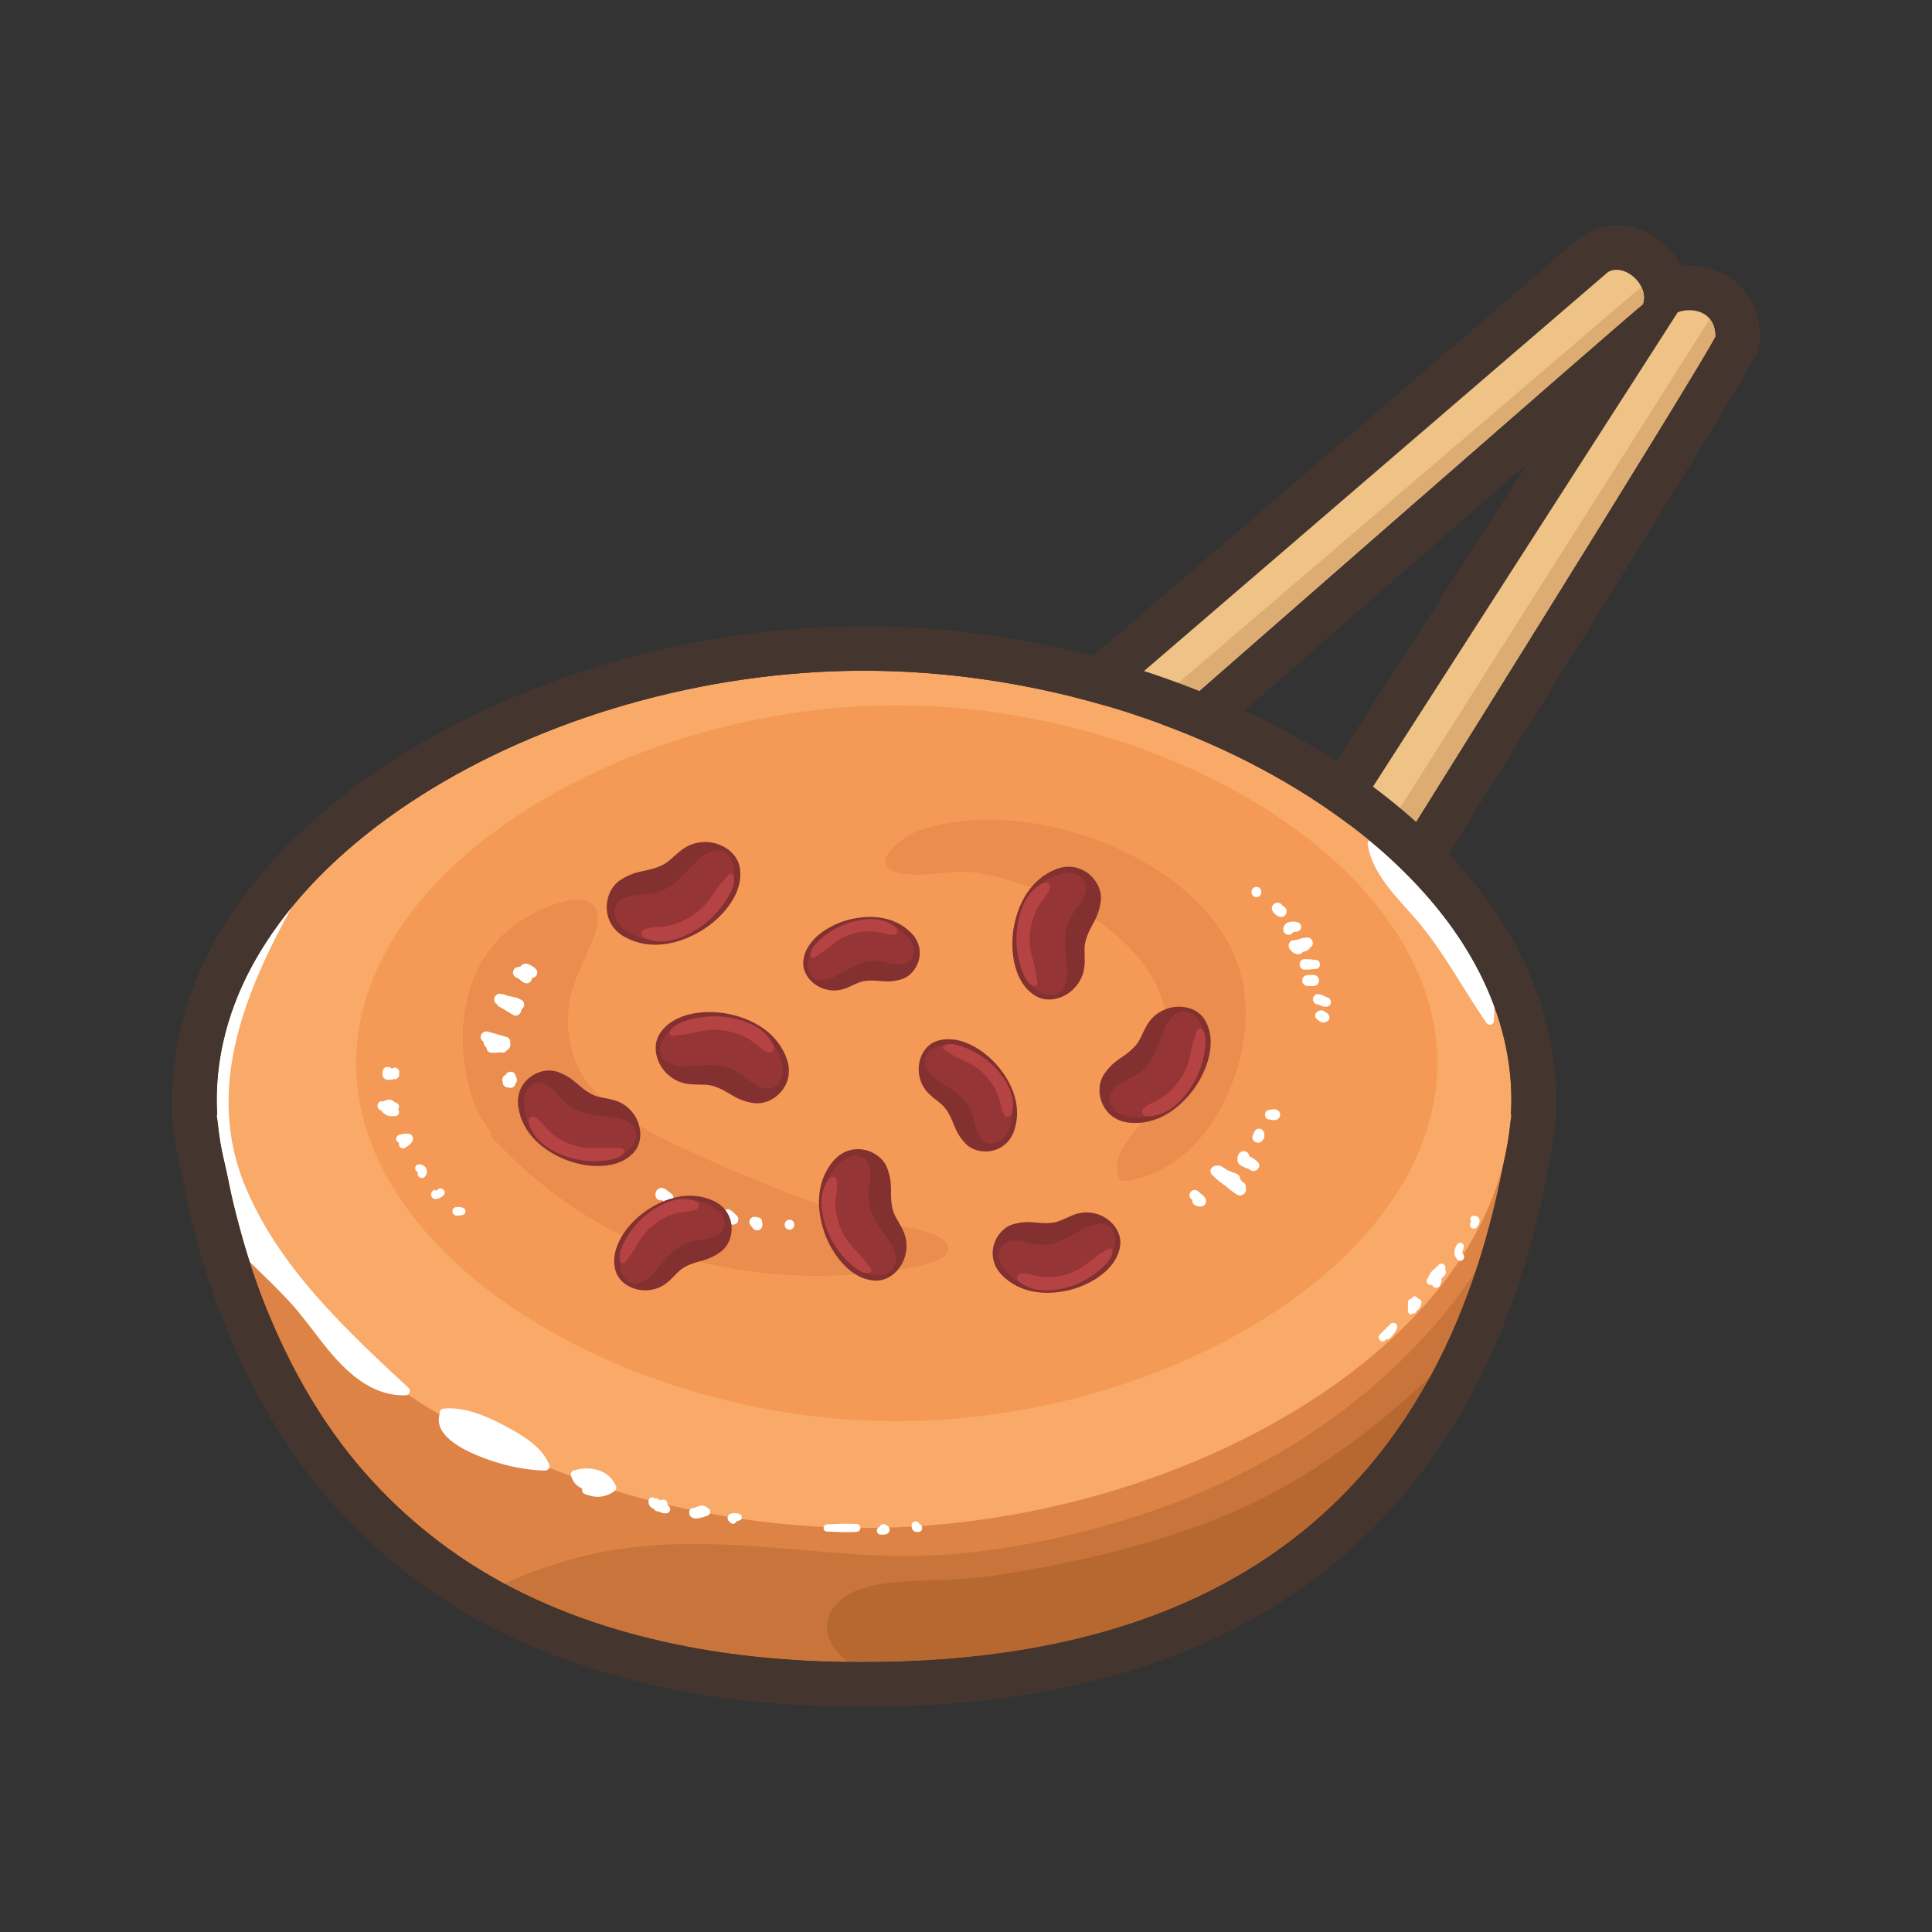 <?xml version="1.0" encoding="utf-8"?>
<!-- Generator: Adobe Illustrator 16.0.0, SVG Export Plug-In . SVG Version: 6.00 Build 0)  -->
<!DOCTYPE svg PUBLIC "-//W3C//DTD SVG 1.1//EN" "http://www.w3.org/Graphics/SVG/1.1/DTD/svg11.dtd">
<svg version="1.1" id="Layer_1" xmlns="http://www.w3.org/2000/svg" xmlns:xlink="http://www.w3.org/1999/xlink" x="0px" y="0px"
	 width="130px" height="130px" viewBox="0 0 130 130" enable-background="new 0 0 130 130" xml:space="preserve">
<rect x="0" y="0" width="130" height="130" fill="#333333" stroke="none"/>
<g>
	<path fill="#44362F" d="M108.782,18.154c0.653,0,1.356,0.493,1.672,1.146l0.012,0.003c0.021,0.045,0.078,0.09,0.078,0.135v0.001
		c0,0.138,0.068,0.279,0.084,0.425c0,0.009-0.018,0.02-0.018,0.026c0.004,0.038,0.006,0.075,0.006,0.112v0.043
		c-0.003,0.096-0.014,0.192-0.033,0.287c-0.012,0.047-0.022,0.094-0.039,0.142c-0.541,0.36-32.821,28.624-32.821,28.624
		l-1.353-0.647l-2.074-0.988L108.2,18.307C108.381,18.201,108.579,18.154,108.782,18.154 M108.782,15.154
		c-0.74,0-1.464,0.194-2.094,0.563c-0.157,0.092-0.306,0.198-0.443,0.316L72.34,45.186c-1.256,1.08-1.398,2.975-0.318,4.23
		c0.271,0.316,0.605,0.572,0.982,0.752l2.072,0.988l1.351,0.646c1.082,0.519,2.37,0.342,3.272-0.449
		c12.485-10.932,31.402-27.468,32.653-28.487c0.488-0.369,0.853-0.879,1.042-1.462c0.061-0.183,0.108-0.37,0.143-0.56
		c0.028-0.146,0.049-0.292,0.062-0.439c0.008-0.09,0.015-0.177,0.017-0.264c0.02-0.199,0.018-0.4-0.005-0.599
		c-0.02-0.184-0.052-0.364-0.098-0.542c-0.071-0.481-0.254-0.939-0.533-1.338C112.101,16.149,110.458,15.154,108.782,15.154z"/>
	<path fill="#44362F" d="M113.674,20.871c0.578,0,1.191,0.223,1.513,0.794c0.015,0.022,0.024,0.049,0.039,0.073
		c0.044,0.087,0.08,0.177,0.106,0.271c0.008,0.024,0.016,0.051,0.021,0.077c0.018,0.069,0.032,0.145,0.042,0.223
		c0.003,0.018,0.004,0.037,0.006,0.056c0.011,0.088,0.019,0.18,0.019,0.277c-1.264,2.49-22.029,35.681-22.029,35.681l-1.006-1.094
		l-1.627-1.766l22.133-34.448C113.118,20.925,113.392,20.871,113.674,20.871 M113.674,17.871c-0.652,0-1.307,0.123-1.893,0.355
		c-0.582,0.231-1.077,0.64-1.416,1.167L88.233,53.842c-0.736,1.148-0.607,2.649,0.316,3.653l1.627,1.767l1.005,1.092
		c1.119,1.22,3.015,1.301,4.234,0.182c0.2-0.183,0.373-0.392,0.517-0.622c2.133-3.408,20.874-33.377,22.161-35.915
		c0.214-0.42,0.325-0.886,0.325-1.356c-0.002-0.481-0.066-0.96-0.193-1.424l-0.016-0.056c-0.039-0.13-0.084-0.259-0.135-0.386
		c-0.082-0.21-0.179-0.413-0.291-0.608C116.963,18.728,115.429,17.871,113.674,17.871z"/>
</g>
<path fill="#EFC286" d="M74.293,47.462l33.902-29.154c1.083-0.633,2.799,0.813,2.348,2.167C110,20.835,77.722,49.098,77.722,49.098
	L74.293,47.462z"/>
<path fill="#DDAC72" d="M77.722,49.098c0,0,32.278-28.264,32.821-28.624c0.134-0.403,0.076-0.813-0.1-1.174L76.368,48.45
	L77.722,49.098L77.722,49.098z"/>
<path fill="#EFC286" d="M90.758,55.463l22.133-34.448c0.902-0.359,2.527-0.127,2.527,1.627c-1.264,2.49-22.028,35.681-22.028,35.681
	L90.758,55.463z"/>
<path fill="#DDAC72" d="M93.39,58.321c0,0,20.767-33.189,22.028-35.681c0-0.518-0.145-0.899-0.366-1.176L92.383,57.228L93.39,58.321
	z"/>
<path fill="#B76730" d="M14.583,75.006c0,0.017-0.002,0.032,0,0.05c3.689,25.763,19.501,36.786,43.56,36.786
	c24.058,0,39.942-11.023,43.56-36.786c0.002-0.018,0-0.033,0-0.05H14.583z"/>
<path fill="#C9743A" d="M101.7,75.006H14.583c0,0.017-0.002,0.032,0,0.05c3.631,25.354,19.005,36.434,42.425,36.778
	c-0.336-0.291-0.636-0.621-0.894-0.983c-1.214-1.733,0.081-3.359,1.771-3.919c1.663-0.551,3.506-0.56,5.24-0.606
	c1.641-0.044,3.275-0.205,4.894-0.481c4.972-0.837,9.926-2.005,14.59-3.948c4.269-1.777,8.136-4.438,11.63-7.444
	c0.696-0.601,1.374-1.223,2.032-1.864c2.63-4.844,4.468-10.663,5.431-17.529C101.702,75.038,101.7,75.022,101.7,75.006z"/>
<path fill="#DD8345" d="M101.7,75.006H14.583c0,0.017-0.002,0.032,0,0.05c2.248,15.694,8.995,25.92,19.365,31.515
	c1.152-0.553,2.364-0.989,3.497-1.354c2.661-0.855,5.454-1.245,8.241-1.317c5.711-0.149,11.37,1.029,17.084,0.758
	c4.503-0.214,9.055-1.173,13.346-2.516c8.307-2.598,15.973-7.34,21.42-14.191c0.627-0.792,1.219-1.609,1.775-2.452
	c1.055-3.17,1.855-6.646,2.389-10.441C101.702,75.038,101.7,75.022,101.7,75.006z"/>
<path fill="#F9AA69" d="M101.7,73.972c0,15.929-21.908,28.841-43.559,28.841c-21.649,0-43.56-12.912-43.56-28.841
	c0-15.928,21.909-28.84,43.56-28.84S101.7,58.045,101.7,73.972z"/>
<path fill="#F49A56" d="M96.715,71.546c0,13.302-18.297,24.086-36.377,24.086c-18.079,0-36.376-10.784-36.376-24.086
	c0-13.303,18.297-24.084,36.376-24.084C78.418,47.462,96.715,58.243,96.715,71.546z"/>
<path fill="#EA8D4E" d="M63.708,83.696c-0.262-0.426-0.776-0.601-1.226-0.758c-0.982-0.345-2.041-0.459-3.055-0.677
	c-2.701-0.576-5.314-1.534-7.869-2.573c-2.403-0.977-4.811-2.01-7.13-3.177c-1.689-0.852-3.333-1.859-4.595-3.287
	c-1.289-1.461-1.738-3.323-1.583-5.231c0.136-1.687,0.919-3.039,1.558-4.561c0.343-0.815,0.834-2.154-0.14-2.732
	c-0.494-0.294-1.184-0.146-1.705-0.032c-1.028,0.223-2.031,0.722-2.91,1.283c-1.66,1.063-2.852,2.699-3.424,4.574
	c-0.697,2.288-0.615,4.666,0.023,6.958c0.281,1.009,0.765,1.883,1.373,2.669c-0.053,0.135-0.021,0.289,0.081,0.392
	c3.293,3.534,7.442,6.494,12.094,7.874c4.727,1.4,9.92,1.823,14.784,1.063C60.44,85.407,64.523,85.014,63.708,83.696z
	 M82.622,63.401c-3.547-6.365-14.047-9.872-20.848-7.499c-0.943,0.327-3.77,2.426-1.089,2.875c1.674,0.28,3.418-0.313,5.108-0.032
	c1.465,0.242,3.026,0.72,4.396,1.28c2.848,1.166,5.646,2.949,7.27,5.635c0.904,1.496,1.256,3.278,1.195,5.014
	c-0.057,1.666-0.857,3.223-1.705,4.623c-0.711,1.172-2.211,2.371-1.693,3.894c0.052,0.151,0.199,0.308,0.375,0.287
	c4.507-0.54,7.205-5.006,7.968-8.995C84.131,67.69,83.706,65.348,82.622,63.401z"/>
<g>
	<path fill="#FFFFFF" d="M36.968,98.585c-0.474-1.229-1.822-2.012-2.92-2.603c-1.216-0.654-2.804-1.362-4.219-1.196
		c-0.154,0.017-0.266,0.155-0.25,0.31c0.002,0.016,0.005,0.031,0.009,0.046c-0.002,0.007-0.007,0.01-0.009,0.018
		c-0.401,1.38,1.46,2.314,2.444,2.734c1.438,0.613,3.097,1.032,4.667,1.054C36.864,98.949,37.036,98.76,36.968,98.585z
		 M41.438,99.968c-0.5-1.105-1.757-1.352-2.833-1.023c-0.141,0.04-0.224,0.187-0.187,0.328c0.143,0.496,0.397,0.728,0.763,0.891
		c-0.045,0.123,0.01,0.305,0.152,0.359c0.73,0.288,1.359,0.273,2.008-0.185C41.472,100.246,41.502,100.112,41.438,99.968z
		 M45.015,101.35c-0.034-0.032-0.073-0.061-0.109-0.089c0.041-0.167-0.075-0.362-0.271-0.357c-0.074,0.005-0.146,0.021-0.215,0.047
		l-0.084-0.045c-0.033-0.039-0.071-0.047-0.121-0.076c-0.057-0.032-0.111-0.003-0.16-0.003h-0.001
		c-0.178-0.181-0.431-0.014-0.42,0.211c0.011,0.222,0.108,0.402,0.333,0.474c0.004,0.001,0.008-0.006,0.012-0.005
		c0.065,0.133,0.208,0.211,0.355,0.195c0.013,0.01,0.026,0.019,0.04,0.026c0.136,0.072,0.288,0.108,0.442,0.104
		C45.059,101.839,45.192,101.516,45.015,101.35L45.015,101.35z M47.714,101.539c-0.157-0.146-0.345-0.262-0.568-0.23
		c-0.184,0.022-0.341,0.153-0.525,0.165c-0.193,0.013-0.273,0.19-0.239,0.336c-0.003,0.065,0.016,0.131,0.054,0.184
		c0.243,0.354,0.853,0.1,1.16-0.004C47.778,101.927,47.872,101.683,47.714,101.539z M49.751,101.868
		c-0.125-0.043-0.257-0.059-0.389-0.046c-0.085,0.006-0.197,0.009-0.269,0.064c-0.14,0.105-0.171,0.245-0.099,0.403
		c0.028,0.063,0.096,0.12,0.148,0.168c0.163,0.15,0.369,0.054,0.431-0.103c0.061-0.009,0.12-0.023,0.178-0.045
		c0.122-0.035,0.192-0.163,0.157-0.285C49.887,101.95,49.828,101.89,49.751,101.868z M57.637,102.549
		c-0.657-0.044-1.329-0.002-1.987,0.021c-0.313,0.012-0.313,0.478,0,0.487c0.658,0.022,1.33,0.065,1.987,0.021
		C57.978,103.054,57.978,102.571,57.637,102.549L57.637,102.549z M59.823,102.787c-0.059-0.092-0.146-0.162-0.248-0.201
		c-0.13-0.062-0.283-0.039-0.36,0.094c-0.01,0.02-0.019,0.04-0.024,0.061c-0.113,0.033-0.192,0.137-0.193,0.254
		c0,0.146,0.121,0.267,0.266,0.267c0.146,0,0.328,0.01,0.456-0.073C59.854,103.103,59.9,102.927,59.823,102.787z M61.865,102.554
		c-0.076-0.265-0.523-0.238-0.524,0.078c0,0.133,0.014,0.24,0.102,0.348c0.083,0.1,0.23,0.104,0.348,0.104
		C62.109,103.084,62.133,102.626,61.865,102.554z M93.563,89.084c-0.238,0.242-0.48,0.481-0.721,0.723
		c-0.242,0.24,0.132,0.614,0.371,0.373l0.076-0.076c0.065,0.021,0.138,0.012,0.194-0.028c0.019-0.013,0.036-0.028,0.052-0.045
		l0.002,0.004c0.096-0.082,0.172-0.184,0.248-0.283c0.108-0.143,0.219-0.296,0.229-0.48C94.029,89.036,93.718,88.924,93.563,89.084
		L93.563,89.084z M95.409,87.379c-0.014-0.028-0.03-0.055-0.05-0.079c-0.071-0.093-0.259-0.093-0.329,0
		c-0.018,0.024-0.033,0.052-0.047,0.08c-0.128,0.012-0.246,0.101-0.246,0.267l-0.001,0.488l-0.001,0.053
		c0,0.035,0.006,0.066,0.016,0.095l0.006,0.017l0.015,0.028l0.011,0.018c0.005,0.008,0.012,0.016,0.018,0.022
		c0.006,0.005,0.01,0.012,0.016,0.016c0.006,0.006,0.014,0.012,0.02,0.017c0.006,0.006,0.014,0.011,0.021,0.015
		s0.014,0.008,0.021,0.013l0.025,0.012l0.018,0.006l0.033,0.009c0.006,0,0.01,0.002,0.014,0.003
		c0.009,0.001,0.016-0.044,0.021-0.043c0.008,0.002,0.014-0.043,0.021-0.043h0.018c0.045,0,0.088,0.034,0.128,0.012
		c0.05-0.025,0.091-0.043,0.116-0.099c0.031-0.042,0.059-0.075,0.082-0.123c0.037-0.013,0.07-0.033,0.098-0.062
		c0.098-0.106,0.143-0.247,0.188-0.383C95.685,87.569,95.561,87.389,95.409,87.379z M97.241,85.415
		c0.107-0.259-0.217-0.536-0.431-0.309c-0.032,0.033-0.06,0.069-0.089,0.104c-0.064,0.019-0.116,0.064-0.143,0.126l-0.002,0.005
		l-0.002,0.003c-0.271,0.165-0.447,0.507-0.563,0.781c-0.094,0.222,0.168,0.392,0.359,0.329c0.063,0.213,0.399,0.297,0.504,0.066
		C96.946,86.363,97,86.218,97,86.045V86.04c0-0.033,0.063-0.076,0.078-0.122c0.041-0.015,0.077-0.039,0.106-0.071
		C97.313,85.708,97.317,85.539,97.241,85.415L97.241,85.415z M98.45,84.389c-0.022-0.022-0.041-0.049-0.057-0.077
		c0.004,0.008-0.005-0.035-0.004-0.045c0.021-0.146,0.113-0.265,0.109-0.413c-0.006-0.162-0.201-0.313-0.354-0.202
		c-0.189,0.138-0.264,0.386-0.279,0.614c-0.015,0.188,0.088,0.363,0.213,0.495C98.313,85.007,98.683,84.635,98.45,84.389
		L98.45,84.389z M99.552,82.072c-0.044-0.21-0.255-0.293-0.446-0.251c-0.189,0.038-0.209,0.259-0.104,0.381
		c-0.006,0.007-0.01,0.013-0.021,0.021c-0.101,0.103-0.101,0.268,0,0.371c0.103,0.102,0.269,0.102,0.371,0
		C99.485,82.453,99.595,82.274,99.552,82.072z M26.851,72.204c0.081-0.239-0.243-0.505-0.47-0.29l-0.018-0.013
		c-0.071-0.066-0.165-0.103-0.262-0.102c-0.011-0.001-0.021-0.006-0.032-0.007c-0.186-0.014-0.308,0.156-0.317,0.321l0.001,0.012
		c-0.007,0.043-0.015,0.085-0.019,0.128c-0.01,0.105,0.027,0.211,0.101,0.288c0.153,0.173,0.44,0.122,0.666,0.068
		c0.016,0.002,0.029,0.007,0.045,0.008c0.186,0.016,0.309-0.156,0.319-0.323C26.865,72.263,26.86,72.233,26.851,72.204z
		 M26.792,74.649c0.116-0.146,0.053-0.415-0.177-0.46c-0.007-0.004-0.014-0.008-0.021-0.011c-0.027-0.016-0.054-0.032-0.08-0.048
		c-0.068-0.04-0.143-0.112-0.219-0.131c-0.2-0.053-0.383,0.103-0.538,0.103h-0.082c-0.327,0-0.373,0.496-0.076,0.594
		c0.02,0.007,0.039,0.03,0.059,0.037c0.054,0.089,0.129,0.164,0.219,0.217c0.101,0.063,0.225,0.15,0.347,0.15
		c0.118,0,0.235,0.003,0.354,0.003C26.833,75.104,26.923,74.821,26.792,74.649z M27.775,76.533
		c-0.099-0.386-0.651-0.239-0.911-0.176c-0.15,0.043-0.238,0.198-0.197,0.348c0.026,0.094,0.1,0.167,0.193,0.193
		c-0.031,0.076-0.024,0.163,0.018,0.233c0.075,0.128,0.254,0.184,0.383,0.101C27.485,77.09,27.857,76.854,27.775,76.533z
		 M28.674,78.611c-0.073-0.167-0.299-0.27-0.471-0.264c-0.148,0.003-0.268,0.122-0.27,0.27c0,0.128,0.08,0.211,0.187,0.25
		c-0.044,0.107-0.021,0.231,0.061,0.314c0.102,0.101,0.308,0.122,0.406,0C28.732,79.001,28.769,78.826,28.674,78.611z
		 M29.503,80.008c-0.027,0.018-0.053,0.037-0.077,0.06c0.012-0.011-0.023,0.019-0.033,0.024c-0.024,0.017-0.049,0.029-0.075,0.044
		c-0.003,0-0.005-0.04-0.01-0.039c-0.007,0.004-0.011-0.035-0.015-0.035h-0.008c-0.152,0-0.279,0.163-0.279,0.32
		c0,0.146,0.126,0.306,0.279,0.299c0.221-0.009,0.467-0.119,0.595-0.305C30.042,80.141,29.732,79.87,29.503,80.008z M31.211,81.302
		c-0.139-0.091-0.321-0.082-0.481-0.084c-0.159,0.002-0.286,0.13-0.288,0.289c0,0.154,0.132,0.29,0.288,0.288
		c0.16-0.001,0.342,0.007,0.481-0.084c0.113-0.069,0.148-0.218,0.079-0.33C31.271,81.348,31.244,81.321,31.211,81.302z
		 M85.681,60.878l0.01-0.015C85.625,60.947,85.625,60.948,85.681,60.878z"/>
	<path fill="#FFFFFF" d="M86.563,61.23c-0.028-0.109-0.104-0.201-0.204-0.252c-0.015-0.008-0.03-0.011-0.046-0.016
		c-0.093-0.191-0.322-0.271-0.514-0.179c-0.039,0.019-0.074,0.043-0.104,0.073c-0.007,0.009-0.009,0.014-0.015,0.021
		c-0.04,0.043-0.069,0.095-0.086,0.151c-0.021,0.069-0.019,0.144,0.006,0.212c0.064,0.156,0.158,0.245,0.292,0.345
		c0.113,0.092,0.262,0.131,0.405,0.106C86.511,61.658,86.603,61.413,86.563,61.23z M87.972,63.084
		c-0.163,0.006-0.32,0.031-0.476,0.081c-0.054,0.02-0.104,0.039-0.158,0.057c-0.075-0.005-0.153,0.046-0.219,0.046h-0.051
		c-0.333,0-0.43,0.344-0.298,0.561c0.008,0.016,0.019,0.027,0.028,0.04c0.115,0.188,0.311,0.313,0.529,0.337
		c0.131,0.015,0.26-0.044,0.336-0.152c0.049-0.01,0.098-0.022,0.145-0.038c0.047-0.013,0.093-0.031,0.136-0.054l0.031-0.014
		l-0.004-0.007c0.026-0.016,0.054-0.031,0.079-0.051c0.031-0.027,0.057-0.062,0.074-0.099c0.033-0.026,0.069-0.053,0.104-0.083
		C88.463,63.493,88.284,63.074,87.972,63.084L87.972,63.084z M88.758,65.978c0-0.082-0.027-0.162-0.079-0.226
		c-0.069-0.092-0.177-0.146-0.291-0.147l-0.234-0.001c-0.023-0.001-0.047,0.001-0.069,0.006l-0.099,0.002
		c-0.12,0.003-0.262,0.066-0.315,0.182c-0.061,0.115-0.061,0.253,0,0.368c0.055,0.114,0.195,0.179,0.315,0.182l0.099,0.001
		c0.022,0.005,0.046,0.007,0.069,0.007c0.078-0.001,0.156-0.002,0.234-0.002c0.114-0.001,0.222-0.055,0.291-0.146
		C88.729,66.139,88.758,66.06,88.758,65.978z M89.39,68.277c-0.054-0.077-0.126-0.139-0.211-0.18
		c-0.015-0.011-0.031-0.021-0.048-0.028c-0.361-0.292-0.879,0.223-0.514,0.512c0.094,0.073,0.17,0.146,0.277,0.191
		C89.183,68.898,89.637,68.604,89.39,68.277L89.39,68.277z M89.321,67.113c-0.014-0.003-0.086-0.028-0.08-0.021
		c-0.045-0.023-0.088-0.049-0.133-0.072c-0.127-0.071-0.269-0.114-0.414-0.126c-0.189-0.014-0.348,0.168-0.348,0.348
		c0,0.194,0.158,0.343,0.348,0.35c0.018,0.004,0.033,0.01,0.051,0.017l0.017,0.007c0.048,0.022,0.095,0.045,0.144,0.063
		c0.104,0.047,0.217,0.069,0.331,0.063c0.144-0.011,0.269-0.089,0.31-0.231C89.586,67.35,89.491,67.146,89.321,67.113L89.321,67.113
		z M88.595,64.599c-0.267-0.04-0.534-0.06-0.804-0.06c-0.455-0.002-0.455,0.708,0,0.706c0.272-0.001,0.533-0.019,0.804-0.059
		C88.888,65.144,88.888,64.643,88.595,64.599z M87.232,62.695H87.23C87.245,62.693,87.241,62.693,87.232,62.695z"/>
	<path fill="#FFFFFF" d="M87.333,62.062c-0.195-0.062-0.404-0.066-0.604-0.014c-0.234,0.063-0.37,0.261-0.381,0.498
		c-0.01,0.195,0.17,0.358,0.359,0.358c0.137,0,0.25-0.077,0.312-0.188c0.039-0.004,0.077-0.008,0.116-0.017
		c-0.094,0.018,0.063-0.003,0.097-0.008s0.068-0.014,0.101-0.024C87.631,62.554,87.631,62.177,87.333,62.062L87.333,62.062z
		 M84.542,59.676c-0.44,0-0.44,0.686,0,0.686S84.982,59.676,84.542,59.676z M35.97,65.122c-0.253-0.187-0.605-0.429-0.894-0.157
		c-0.024,0.022-0.044,0.049-0.06,0.078c-0.08,0.008-0.157,0.021-0.229,0.038c-0.299,0.07-0.371,0.528-0.087,0.672
		c0.034,0.016,0.068,0.036,0.102,0.055c0.047,0.023,0.095,0.049,0.141,0.076c0.052,0.055,0.112,0.102,0.178,0.139
		c0.07,0.08,0.171,0.133,0.307,0.143c0.199,0.015,0.366-0.178,0.367-0.364l0.09-0.018c0.12-0.019,0.221-0.14,0.252-0.251
		C36.183,65.362,36.103,65.22,35.97,65.122L35.97,65.122z M35.086,67.279c-0.016-0.008-0.033-0.011-0.049-0.017
		c-0.139-0.082-0.292-0.139-0.45-0.169c-0.116-0.026-0.232-0.046-0.349-0.072c-0.053-0.012-0.105-0.026-0.156-0.042
		c-0.056-0.015-0.055-0.021-0.023,0.004c-0.079-0.067-0.183-0.1-0.286-0.087l-0.054-0.015c-0.412-0.11-0.652,0.464-0.288,0.682
		c0.003,0.002,0.007,0.004,0.011,0.006c0.028,0.076,0.084,0.14,0.156,0.177c0.015,0.008,0.03,0.011,0.046,0.017l0.872,0.522
		c0.277,0.167,0.575-0.092,0.561-0.354c0.086-0.053,0.15-0.134,0.181-0.23v-0.002C35.308,67.552,35.229,67.345,35.086,67.279
		L35.086,67.279z M34.334,70.197c0.031-0.172-0.047-0.363-0.255-0.425l-1.264-0.36c-0.344-0.1-0.645,0.367-0.36,0.618
		c0.027,0.022,0.058,0.041,0.086,0.063c-0.01,0.076,0.005,0.154,0.044,0.221c0.042,0.069,0.095,0.133,0.154,0.188
		c0.004,0.148,0.086,0.295,0.247,0.321c0.163,0.026,0.42,0.027,0.656-0.023c0.17,0.064,0.359,0.041,0.459-0.132l0.005-0.01
		C34.293,70.601,34.388,70.379,34.334,70.197z M34.658,72.294c-0.14-0.279-0.524-0.205-0.643,0.032
		c-0.131,0.06-0.216,0.188-0.217,0.332c0,0.054,0.013,0.104,0.035,0.15c0,0.01-0.005,0.02-0.005,0.029
		c0.002,0.183,0.15,0.331,0.334,0.334c0.009,0.001,0.018-0.003,0.028-0.004c0.048,0.02,0.1,0.03,0.153,0.033
		c0.184,0.01,0.332-0.145,0.358-0.314C34.861,72.696,34.753,72.484,34.658,72.294z M35.796,74.402
		c-0.006-0.141-0.034-0.284-0.136-0.387c-0.12-0.122-0.34-0.165-0.484-0.058c-0.107,0.085-0.19,0.195-0.243,0.321
		c-0.084,0.181-0.052,0.392,0.13,0.496c0.012,0.008,0.024,0.014,0.038,0.018c0.005,0.012,0.009,0.022,0.015,0.032
		c0.125,0.233,0.496,0.234,0.622,0C35.809,74.689,35.804,74.551,35.796,74.402z M36.871,75.903
		c-0.201,0.002-0.364,0.165-0.366,0.366l0.002,0.179c0.002,0.197,0.164,0.363,0.364,0.363c0.2,0,0.362-0.166,0.364-0.363
		l0.002-0.179C37.235,76.068,37.072,75.905,36.871,75.903z M45.221,80.365l-0.061-0.051c-0.038-0.034-0.078-0.064-0.12-0.092
		c-0.085-0.068-0.167-0.142-0.256-0.201c-0.104-0.072-0.268-0.117-0.389-0.068c-0.063,0.021-0.12,0.055-0.167,0.101
		c-0.044,0.044-0.076,0.099-0.093,0.159c0.04-0.098,0.038-0.092-0.008,0.017c-0.023,0.061-0.025,0.13-0.023,0.193
		c0.009,0.189,0.152,0.35,0.35,0.35c0.031,0,0.062-0.005,0.092-0.015c0.147,0.123,0.331,0.24,0.526,0.167
		c0.112-0.042,0.2-0.113,0.233-0.232C45.335,80.582,45.309,80.442,45.221,80.365z M48.025,81.418
		c-0.019-0.102-0.129-0.218-0.232-0.232c-0.136-0.029-0.277,0.011-0.378,0.106c-0.028,0.024-0.054,0.051-0.077,0.079
		c-0.177-0.079-0.383-0.047-0.488,0.134c-0.094,0.161-0.046,0.405,0.13,0.492c0.229,0.114,0.467,0.183,0.706,0.051
		c0.071-0.044,0.133-0.102,0.181-0.169C47.979,81.734,48.062,81.613,48.025,81.418z M49.581,81.798
		c-0.078-0.078-0.154-0.155-0.241-0.222c0.1,0.075-0.007-0.013-0.028-0.032c-0.018-0.013-0.035-0.025-0.051-0.039l-0.01-0.009
		c-0.037-0.032-0.077-0.063-0.119-0.088c-0.276-0.166-0.605,0.164-0.44,0.44c0.019,0.033,0.042,0.065,0.068,0.094
		c0.011,0.014,0.064,0.093,0.014,0.018c0.035,0.051,0.078,0.095,0.12,0.14c-0.102-0.11,0.047,0.056,0.074,0.083l0.113,0.115
		c0.139,0.137,0.362,0.137,0.501,0C49.717,82.158,49.716,81.936,49.581,81.798L49.581,81.798z M51.29,82.279
		c-0.011-0.045-0.016-0.093-0.023-0.137c-0.027-0.164-0.186-0.241-0.335-0.232c-0.137-0.063-0.298-0.037-0.407,0.067
		c-0.136,0.14-0.136,0.361,0,0.501c0.011,0.01,0.039,0.044,0.05,0.056l0.027,0.039c0.085,0.126,0.177,0.205,0.338,0.215
		c0.158,0.013,0.332-0.126,0.353-0.283C51.304,82.417,51.313,82.368,51.29,82.279z M53.123,82.073c-0.432,0-0.432,0.669,0,0.669
		C53.554,82.742,53.554,82.073,53.123,82.073z M83.823,79.936c0.025-0.145-0.021-0.3-0.174-0.383l-0.038-0.024
		c-0.02-0.034-0.044-0.065-0.071-0.093c-0.026-0.025-0.055-0.05-0.082-0.074c-0.004-0.159-0.088-0.326-0.262-0.385
		c-0.199-0.068-0.396-0.146-0.59-0.232c-0.139-0.086-0.275-0.171-0.41-0.259c-0.078-0.057-0.18-0.073-0.273-0.047
		c-0.338-0.07-0.646,0.341-0.355,0.625c0.294,0.29,0.605,0.55,0.948,0.767c0.229,0.215,0.476,0.411,0.75,0.563
		C83.584,80.565,83.927,80.23,83.823,79.936L83.823,79.936z M84.622,78.177c-0.16-0.153-0.346-0.276-0.549-0.363
		c-0.009-0.049-0.023-0.096-0.045-0.141c-0.087-0.2-0.359-0.271-0.542-0.16c-0.076,0.048-0.134,0.12-0.165,0.205
		c-0.053,0.074-0.07,0.168-0.049,0.257l-0.002,0.101c-0.002,0.134,0.072,0.258,0.191,0.318c0.104,0.079,0.218,0.133,0.345,0.182
		c0.063,0.023,0.128,0.044,0.19,0.065c0.038,0.013,0.072,0.031,0.104,0.057C84.448,79.019,84.965,78.506,84.622,78.177z
		 M85.073,76.388c0.017-0.158-0.057-0.312-0.188-0.399c-0.102-0.063-0.227-0.052-0.328,0c-0.126,0.066-0.174,0.198-0.221,0.323
		c0.041-0.107,0.006-0.019-0.008,0.008c-0.043,0.085-0.045,0.11-0.058,0.204c-0.024,0.214,0.188,0.354,0.369,0.37
		c0.101,0.002,0.198-0.039,0.269-0.113c0.004-0.006,0.01-0.013,0.016-0.019c0.018-0.02,0.033-0.039,0.051-0.061
		C85.053,76.618,85.088,76.503,85.073,76.388z M86.138,75.006c0-0.083-0.03-0.16-0.079-0.223c-0.067-0.086-0.17-0.137-0.279-0.138
		h-0.154c-0.047,0-0.094,0.01-0.137,0.028c-0.044,0.005-0.088,0.01-0.131,0.017c-0.313,0.053-0.313,0.576,0,0.629l0.135,0.021
		c0.041,0.017,0.087,0.025,0.133,0.024h0.154c0.109-0.001,0.213-0.052,0.279-0.139C86.11,75.163,86.137,75.086,86.138,75.006z
		 M81.09,80.6c-0.122-0.171-0.305-0.28-0.454-0.426c-0.138-0.136-0.358-0.136-0.496,0c-0.135,0.138-0.135,0.357,0,0.496
		c0.026,0.026,0.058,0.052,0.086,0.075c-0.018,0.137,0.049,0.27,0.168,0.338c0.147,0.085,0.321,0.116,0.489,0.088
		C81.129,81.116,81.234,80.798,81.09,80.6z M27.3,93.889c0.24-0.005,0.391-0.313,0.202-0.487
		c-4.238-3.938-8.712-8.099-10.987-13.539c-2.73-6.53-0.086-12.999,3.104-18.803c-3.174,3.885-5.037,8.271-5.037,12.912
		c0,0.347,0.014,0.688,0.034,1.033h-0.034c0,0.017-0.002,0.032,0,0.05c0.021,0.152,0.045,0.304,0.069,0.457
		c0.084,0.949,0.246,1.887,0.48,2.811c0.426,2.227,0.984,4.426,1.671,6.586c0.914,0.896,1.846,1.771,2.712,2.716
		c0.825,0.898,1.53,1.902,2.29,2.857C23.19,92.223,24.917,93.951,27.3,93.889z M100.015,68.823c0.157,0.229,0.489,0.14,0.51-0.139
		c0.024-0.341,0.029-0.678,0.017-1.013c-1.525-4.107-4.482-7.885-8.408-11.124c-0.07,0.052-0.121,0.13-0.109,0.22
		c0.273,2.059,2.059,3.692,3.34,5.194C97.17,64.081,98.439,66.544,100.015,68.823z"/>
</g>
<g>
	<path fill="#823030" d="M54.26,63.932c0.515-1.083,1.828-1.797,2.917-2.063c1.383-0.339,2.997-0.242,4.134,0.903
		c1.137,1.15,0.426,2.813-0.676,3.13c-1.103,0.315-1.499-0.038-2.504,0.118c-0.749,0.118-1.417,0.905-2.66,0.526
		c-0.818-0.248-1.525-1.044-1.417-1.915C54.084,64.383,54.155,64.151,54.26,63.932z"/>
	<path fill="#963535" d="M60.782,62.731c-0.477-0.431-1.075-0.7-1.713-0.772c-0.646-0.078-1.304,0.026-1.921,0.213
		c-0.618,0.187-1.244,0.46-1.747,0.87c-0.521,0.426-0.959,1.029-1.031,1.713c-0.043,0.419,0.058,0.889,0.461,1.092
		c0.315,0.159,0.702,0.105,1.038,0.001c0.01,0.006,0.021,0.008,0.035,0.001l0.08-0.038l0.083-0.031
		c0.011-0.003,0.02-0.011,0.023-0.021c0.594-0.306,1.149-0.688,1.775-0.92c0.362-0.137,0.75-0.197,1.137-0.178
		c0.313,0.018,0.618,0.106,0.926,0.167c0.538,0.109,1.2,0.165,1.488-0.406C61.733,63.786,61.233,63.135,60.782,62.731z"/>
	<path fill="#B54343" d="M60.057,62.236c-0.185-0.118-0.385-0.21-0.595-0.273c-0.692-0.215-1.48-0.112-2.168,0.077
		c-0.708,0.203-1.365,0.554-1.929,1.029c-0.229,0.185-0.437,0.393-0.619,0.622c-0.125,0.167-0.259,0.432-0.19,0.648
		c0.07,0.229,0.367,0.021,0.573-0.15c0.01,0.002,0.021,0,0.03-0.006c0.322-0.183,0.604-0.422,0.891-0.651
		c0.315-0.26,0.672-0.466,1.055-0.609c0.679-0.247,1.463-0.343,2.17-0.167c0.241,0.059,0.489,0.127,0.739,0.137
		c0.169,0.008,0.343-0.025,0.365-0.224C60.399,62.478,60.192,62.324,60.057,62.236L60.057,62.236z"/>
	<path fill="#823030" d="M63.747,69.925c1.277-0.032,2.59,0.871,3.367,1.774c0.985,1.152,1.674,2.731,1.133,4.363
		c-0.543,1.634-2.469,1.761-3.299,0.866c-0.83-0.896-0.686-1.443-1.318-2.321c-0.472-0.654-1.543-0.91-1.782-2.271
		c-0.158-0.897,0.258-1.952,1.137-2.271C63.234,69.976,63.49,69.93,63.747,69.925L63.747,69.925z"/>
	<path fill="#963535" d="M68.03,75.542c0.18-0.66,0.146-1.359-0.092-2c-0.236-0.651-0.652-1.227-1.129-1.724
		c-0.473-0.497-1.036-0.959-1.667-1.24c-0.654-0.29-1.44-0.416-2.123-0.152c-0.418,0.16-0.817,0.48-0.815,0.964
		c0.001,0.375,0.237,0.719,0.499,0.986c0,0.013,0.004,0.022,0.017,0.033l0.075,0.058l0.068,0.064
		c0.01,0.008,0.021,0.012,0.034,0.012c0.574,0.418,1.205,0.761,1.729,1.243c0.305,0.278,0.548,0.615,0.714,0.994
		c0.136,0.307,0.198,0.64,0.288,0.959c0.156,0.564,0.42,1.222,1.104,1.22C67.485,76.952,67.864,76.164,68.03,75.542z"/>
	<path fill="#B54343" d="M68.149,74.613c0.025-0.231,0.017-0.466-0.023-0.695c-0.131-0.763-0.606-1.463-1.119-2.021
		c-0.533-0.576-1.184-1.032-1.906-1.337c-0.285-0.128-0.583-0.225-0.89-0.288c-0.219-0.039-0.533-0.039-0.709,0.131
		c-0.184,0.179,0.157,0.359,0.42,0.474c0.003,0.01,0.01,0.019,0.02,0.024c0.329,0.219,0.69,0.369,1.048,0.532
		c0.405,0.186,0.762,0.403,1.088,0.707c0.562,0.524,1.029,1.224,1.203,1.979c0.061,0.259,0.116,0.525,0.227,0.769
		c0.074,0.165,0.188,0.313,0.39,0.239C68.084,75.057,68.131,74.785,68.149,74.613L68.149,74.613z"/>
	<path fill="#823030" d="M58.098,86.008c-1.28-0.477-2.226-1.896-2.637-3.103c-0.522-1.534-0.58-3.376,0.607-4.782
		c1.188-1.404,3.148-0.766,3.619,0.452c0.468,1.219,0.107,1.704,0.387,2.826c0.208,0.838,1.17,1.52,0.867,2.966
		c-0.2,0.953-1.031,1.836-2.031,1.804C58.633,86.159,58.359,86.104,58.098,86.008z"/>
	<path fill="#963535" d="M56.076,78.728c-0.44,0.584-0.687,1.292-0.703,2.023c-0.022,0.737,0.162,1.476,0.437,2.155
		c0.272,0.684,0.646,1.365,1.164,1.896c0.533,0.547,1.264,0.983,2.046,0.996c0.479,0.006,1.003-0.154,1.193-0.636
		c0.147-0.373,0.05-0.807-0.104-1.178c0.005-0.011,0.005-0.023-0.002-0.039l-0.053-0.087l-0.043-0.092
		c-0.006-0.012-0.017-0.021-0.029-0.024c-0.404-0.642-0.895-1.232-1.224-1.92c-0.19-0.398-0.3-0.83-0.314-1.272
		c-0.013-0.356,0.058-0.712,0.097-1.065c0.07-0.622,0.067-1.38-0.613-1.647C57.177,77.542,56.488,78.176,56.076,78.728
		L56.076,78.728z"/>
	<path fill="#B54343" d="M55.587,79.6c-0.116,0.222-0.199,0.458-0.252,0.702c-0.172,0.808,0.022,1.69,0.31,2.453
		c0.301,0.783,0.766,1.493,1.362,2.083c0.235,0.234,0.485,0.462,0.769,0.64c0.202,0.126,0.515,0.251,0.755,0.152
		c0.254-0.105-0.012-0.42-0.229-0.637c0.001-0.012-0.002-0.023-0.01-0.033c-0.239-0.348-0.54-0.641-0.83-0.944
		c-0.326-0.332-0.596-0.716-0.798-1.135c-0.35-0.743-0.537-1.623-0.409-2.444c0.043-0.278,0.095-0.567,0.08-0.852
		c-0.008-0.193-0.063-0.388-0.292-0.394C55.829,79.188,55.673,79.438,55.587,79.6L55.587,79.6z"/>
	<path fill="#823030" d="M44.963,68.923c1.089-0.875,2.83-0.959,4.105-0.688c1.622,0.345,3.269,1.261,3.88,3.039
		c0.612,1.781-0.977,3.168-2.293,2.942c-1.316-0.229-1.554-0.799-2.686-1.145c-0.845-0.256-1.945,0.232-3.058-0.793
		c-0.732-0.675-1.072-1.867-0.518-2.729C44.553,69.307,44.745,69.098,44.963,68.923z"/>
	<path fill="#963535" d="M52.415,70.964c-0.282-0.693-0.774-1.28-1.407-1.68c-0.637-0.406-1.381-0.631-2.124-0.748
		c-0.742-0.116-1.538-0.146-2.272,0.029c-0.762,0.182-1.527,0.594-1.948,1.274c-0.257,0.417-0.391,0.961-0.069,1.38
		c0.25,0.325,0.683,0.466,1.088,0.525c0.008,0.012,0.019,0.018,0.036,0.02l0.105-0.001l0.102,0.012
		c0.014,0.001,0.027-0.004,0.037-0.014c0.776-0.019,1.552-0.139,2.328-0.066c0.45,0.041,0.885,0.172,1.282,0.391
		c0.32,0.178,0.594,0.424,0.886,0.645c0.51,0.388,1.175,0.782,1.769,0.325C52.878,72.552,52.685,71.615,52.415,70.964z"/>
	<path fill="#B54343" d="M51.905,70.077c-0.133-0.218-0.296-0.416-0.484-0.588c-0.62-0.577-1.498-0.869-2.315-1.016
		c-0.846-0.147-1.713-0.112-2.544,0.104c-0.33,0.084-0.66,0.185-0.964,0.34c-0.216,0.111-0.49,0.319-0.529,0.583
		c-0.042,0.277,0.375,0.209,0.678,0.134c0.009,0.006,0.02,0.01,0.034,0.009c0.43-0.029,0.846-0.139,1.265-0.233
		c0.462-0.112,0.94-0.147,1.414-0.104c0.837,0.082,1.708,0.38,2.362,0.921c0.222,0.186,0.449,0.38,0.706,0.518
		c0.174,0.096,0.373,0.148,0.498-0.05C52.142,70.506,52.002,70.238,51.905,70.077L51.905,70.077z"/>
	<g>
		<path fill="#823030" d="M49.786,59.25c-0.213,1.43-1.478,2.716-2.639,3.403c-1.475,0.876-3.371,1.334-5.084,0.41
			c-1.715-0.925-1.479-3.094-0.32-3.846c1.16-0.751,1.743-0.482,2.845-1.017c0.822-0.396,1.316-1.542,2.881-1.543
			c1.031-0.001,2.126,0.669,2.308,1.712C49.829,58.67,49.829,58.963,49.786,59.25z"/>
		<path fill="#963535" d="M42.687,62.927c0.701,0.328,1.487,0.429,2.248,0.287c0.771-0.137,1.493-0.487,2.14-0.92
			c0.646-0.432,1.272-0.969,1.708-1.617c0.452-0.672,0.745-1.522,0.586-2.335c-0.097-0.499-0.377-1.007-0.916-1.1
			c-0.418-0.07-0.847,0.124-1.197,0.364c-0.013-0.003-0.026-0.001-0.041,0.011c-0.026,0.024-0.052,0.051-0.079,0.073l-0.085,0.064
			c-0.011,0.008-0.018,0.021-0.02,0.034c-0.577,0.56-1.083,1.193-1.723,1.686c-0.371,0.284-0.793,0.49-1.25,0.604
			c-0.367,0.092-0.75,0.095-1.125,0.132c-0.66,0.063-1.443,0.23-1.573,0.994C41.221,62.045,42.024,62.619,42.687,62.927z"/>
		<path fill="#B54343" d="M43.698,63.24c0.254,0.074,0.517,0.108,0.781,0.108c0.875,0.004,1.748-0.391,2.473-0.854
			c0.747-0.48,1.381-1.115,1.861-1.862c0.193-0.295,0.373-0.604,0.496-0.936c0.086-0.236,0.147-0.588-0.007-0.813
			c-0.164-0.24-0.432,0.104-0.609,0.375c-0.012,0.001-0.024,0.006-0.033,0.015c-0.307,0.324-0.546,0.7-0.797,1.065
			c-0.271,0.41-0.61,0.773-1.001,1.072c-0.695,0.524-1.565,0.91-2.443,0.956c-0.299,0.017-0.608,0.026-0.9,0.104
			c-0.198,0.05-0.386,0.149-0.342,0.387C43.216,63.084,43.51,63.188,43.698,63.24z"/>
	</g>
	<g>
		<path fill="#823030" d="M69.045,66.479c-0.906-1.044-1.057-2.764-0.838-4.036c0.279-1.618,1.125-3.283,2.861-3.957
			c1.74-0.673,3.172,0.848,3,2.157c-0.176,1.312-0.732,1.569-1.029,2.702c-0.222,0.846,0.306,1.917-0.668,3.058
			c-0.641,0.75-1.808,1.132-2.68,0.616C69.45,66.875,69.231,66.693,69.045,66.479z"/>
		<path fill="#963535" d="M70.782,59.026c-0.675,0.306-1.237,0.815-1.607,1.457c-0.381,0.646-0.571,1.392-0.659,2.13
			c-0.088,0.739-0.086,1.528,0.114,2.248c0.209,0.747,0.646,1.49,1.338,1.879c0.423,0.239,0.966,0.352,1.367,0.018
			c0.313-0.262,0.437-0.696,0.479-1.1c0.011-0.008,0.019-0.021,0.017-0.036l-0.004-0.103l0.006-0.103
			c0.001-0.014-0.004-0.026-0.014-0.035c-0.047-0.77-0.195-1.531-0.154-2.304c0.023-0.445,0.135-0.882,0.338-1.283
			c0.16-0.323,0.396-0.604,0.603-0.9c0.364-0.52,0.729-1.193,0.254-1.764C72.336,58.507,71.417,58.735,70.782,59.026L70.782,59.026z
			"/>
		<path fill="#B54343" d="M69.924,59.565c-0.211,0.14-0.399,0.312-0.564,0.502c-0.545,0.636-0.8,1.517-0.915,2.331
			c-0.113,0.843-0.046,1.7,0.2,2.514c0.096,0.322,0.207,0.646,0.372,0.94c0.119,0.209,0.336,0.474,0.599,0.502
			c0.276,0.029,0.191-0.38,0.104-0.677c0.007-0.01,0.01-0.021,0.009-0.033c-0.046-0.425-0.17-0.832-0.279-1.244
			c-0.131-0.453-0.184-0.925-0.158-1.395c0.049-0.832,0.311-1.704,0.822-2.372c0.174-0.229,0.357-0.459,0.483-0.72
			c0.086-0.176,0.131-0.375-0.069-0.489C70.338,59.315,70.081,59.463,69.924,59.565L69.924,59.565z"/>
	</g>
	<g>
		<path fill="#823030" d="M81.372,69.352c0.338,1.334-0.301,2.931-1.067,3.962c-0.976,1.313-2.472,2.413-4.317,2.231
			c-1.848-0.184-2.438-2.177-1.695-3.264c0.744-1.087,1.354-1.064,2.127-1.938c0.576-0.653,0.59-1.839,1.965-2.416
			c0.906-0.379,2.113-0.193,2.658,0.656C81.196,68.825,81.304,69.083,81.372,69.352z"/>
		<path fill="#963535" d="M76.484,75.195c0.736,0.031,1.464-0.169,2.081-0.572c0.628-0.403,1.135-0.979,1.543-1.598
			c0.41-0.617,0.764-1.317,0.906-2.049c0.15-0.757,0.095-1.612-0.344-2.269c-0.269-0.403-0.701-0.745-1.209-0.63
			c-0.395,0.092-0.699,0.422-0.918,0.762c-0.014,0.002-0.023,0.01-0.031,0.023l-0.043,0.093l-0.051,0.088
			c-0.008,0.011-0.01,0.025-0.004,0.039c-0.304,0.702-0.515,1.447-0.896,2.113c-0.221,0.388-0.519,0.725-0.876,0.99
			c-0.289,0.214-0.625,0.358-0.94,0.53c-0.558,0.298-1.185,0.731-1.017,1.453C74.87,74.96,75.79,75.169,76.484,75.195z"/>
		<path fill="#B54343" d="M77.487,75.1c0.252-0.029,0.494-0.096,0.729-0.191c0.771-0.319,1.392-0.986,1.859-1.658
			c0.479-0.698,0.803-1.491,0.949-2.324c0.063-0.33,0.105-0.668,0.094-1.003c-0.012-0.239-0.088-0.571-0.307-0.715
			c-0.232-0.149-0.342,0.251-0.398,0.556c-0.01,0.006-0.018,0.015-0.021,0.024c-0.15,0.397-0.223,0.814-0.311,1.229
			c-0.098,0.47-0.242,0.896-0.483,1.312c-0.418,0.718-1.041,1.376-1.796,1.739c-0.258,0.125-0.524,0.247-0.754,0.421
			c-0.155,0.117-0.285,0.273-0.158,0.468C77.006,75.139,77.304,75.122,77.487,75.1z"/>
	</g>
	<g>
		<path fill="#823030" d="M75.148,84.563c-0.569,1.183-2.012,1.96-3.204,2.247c-1.516,0.364-3.285,0.255-4.523-1.007
			c-1.24-1.265-0.455-3.084,0.754-3.426c1.207-0.34,1.642,0.048,2.742-0.119c0.818-0.125,1.557-0.984,2.916-0.566
			c0.895,0.277,1.664,1.152,1.543,2.106C75.342,84.064,75.265,84.322,75.148,84.563z"/>
		<path fill="#963535" d="M67.999,85.851c0.521,0.473,1.176,0.771,1.873,0.854c0.707,0.089,1.43-0.023,2.105-0.228
			c0.678-0.199,1.365-0.497,1.916-0.943c0.572-0.463,1.057-1.123,1.136-1.872c0.05-0.457-0.058-0.973-0.501-1.196
			c-0.344-0.177-0.768-0.12-1.137-0.006c-0.01-0.008-0.021-0.009-0.037-0.002c-0.029,0.015-0.059,0.027-0.088,0.042
			c-0.031,0.013-0.061,0.021-0.092,0.032c-0.012,0.005-0.021,0.014-0.026,0.025c-0.649,0.331-1.261,0.747-1.948,1.001
			c-0.397,0.148-0.822,0.212-1.246,0.188c-0.342-0.021-0.676-0.118-1.012-0.188c-0.59-0.121-1.314-0.188-1.632,0.441
			C66.961,84.69,67.506,85.406,67.999,85.851L67.999,85.851z"/>
		<path fill="#B54343" d="M68.792,86.395c0.201,0.132,0.42,0.233,0.648,0.305c0.76,0.235,1.623,0.127,2.375-0.078
			c0.777-0.218,1.499-0.599,2.117-1.118c0.246-0.203,0.484-0.425,0.68-0.679c0.139-0.183,0.287-0.472,0.213-0.71
			c-0.078-0.252-0.402-0.024-0.629,0.162c-0.011-0.001-0.021,0.001-0.031,0.005c-0.354,0.199-0.662,0.462-0.979,0.712
			c-0.347,0.283-0.737,0.507-1.157,0.662c-0.742,0.271-1.604,0.37-2.377,0.175c-0.264-0.065-0.535-0.14-0.809-0.152
			c-0.186-0.009-0.377,0.025-0.401,0.245C68.417,86.128,68.644,86.299,68.792,86.395z"/>
	</g>
	<g>
		<path fill="#823030" d="M41.336,84.645c0.109-1.287,1.164-2.507,2.16-3.187c1.266-0.866,2.931-1.383,4.512-0.655
			c1.583,0.729,1.496,2.677,0.504,3.413c-0.992,0.733-1.526,0.528-2.48,1.066c-0.71,0.401-1.086,1.45-2.482,1.541
			c-0.92,0.058-1.934-0.477-2.156-1.396C41.332,85.173,41.313,84.908,41.336,84.645z"/>
		<path fill="#963535" d="M47.459,80.962c-0.644-0.254-1.351-0.299-2.021-0.129c-0.68,0.163-1.304,0.52-1.855,0.941
			c-0.553,0.422-1.081,0.937-1.433,1.539c-0.364,0.626-0.578,1.401-0.39,2.117c0.115,0.438,0.394,0.876,0.879,0.928
			c0.377,0.04,0.749-0.159,1.047-0.394c0.012,0.002,0.023,0,0.035-0.012l0.066-0.07c0.025-0.021,0.049-0.04,0.072-0.063
			c0.01-0.008,0.016-0.02,0.016-0.032c0.483-0.53,0.898-1.127,1.441-1.6c0.315-0.275,0.68-0.483,1.081-0.61
			c0.322-0.102,0.664-0.127,0.996-0.182c0.584-0.094,1.274-0.286,1.347-0.977C48.818,81.666,48.067,81.197,47.459,80.962
			L47.459,80.962z"/>
		<path fill="#B54343" d="M46.541,80.737c-0.231-0.05-0.467-0.067-0.703-0.053c-0.78,0.048-1.537,0.448-2.158,0.901
			c-0.638,0.473-1.168,1.076-1.555,1.77c-0.162,0.271-0.292,0.561-0.389,0.861c-0.063,0.215-0.098,0.533,0.052,0.727
			c0.16,0.205,0.38-0.117,0.522-0.369c0.011-0.002,0.021-0.009,0.028-0.017c0.256-0.307,0.447-0.655,0.652-0.994
			c0.23-0.389,0.489-0.721,0.832-1.015c0.589-0.509,1.345-0.901,2.125-0.992c0.266-0.031,0.541-0.057,0.796-0.144
			c0.174-0.056,0.337-0.152,0.284-0.364C46.979,80.851,46.711,80.775,46.541,80.737z"/>
	</g>
	<g>
		<path fill="#823030" d="M41.993,78.059c-1.169,0.641-2.82,0.428-3.974-0.041c-1.468-0.596-2.862-1.731-3.14-3.507
			c-0.276-1.776,1.448-2.813,2.647-2.382c1.2,0.435,1.328,1.012,2.334,1.523c0.751,0.382,1.868,0.106,2.742,1.257
			c0.576,0.758,0.695,1.936,0.03,2.651C42.448,77.761,42.231,77.929,41.993,78.059z"/>
		<path fill="#963535" d="M35.33,74.893c0.149,0.698,0.514,1.332,1.042,1.813c0.531,0.491,1.193,0.825,1.872,1.061
			c0.679,0.235,1.421,0.396,2.142,0.354c0.746-0.045,1.535-0.304,2.043-0.874c0.312-0.348,0.528-0.837,0.296-1.284
			c-0.181-0.349-0.564-0.554-0.936-0.678c-0.005-0.012-0.014-0.02-0.03-0.022l-0.098-0.018c-0.032-0.01-0.063-0.02-0.094-0.025
			c-0.013-0.004-0.026-0.003-0.038,0.004c-0.732-0.112-1.482-0.13-2.2-0.326c-0.416-0.113-0.804-0.312-1.14-0.581
			c-0.271-0.22-0.487-0.498-0.724-0.753c-0.415-0.45-0.975-0.932-1.608-0.601C35.16,73.322,35.186,74.235,35.33,74.893z"/>
		<path fill="#B54343" d="M35.662,75.811c0.088,0.228,0.209,0.441,0.356,0.636c0.486,0.645,1.263,1.065,2.006,1.341
			c0.771,0.28,1.592,0.392,2.409,0.328c0.326-0.017,0.649-0.069,0.963-0.156c0.222-0.068,0.514-0.221,0.595-0.46
			c0.085-0.256-0.318-0.262-0.616-0.238c-0.008-0.009-0.019-0.015-0.03-0.017c-0.41-0.045-0.818-0.01-1.228,0.01
			c-0.454,0.029-0.909-0.018-1.347-0.139c-0.773-0.217-1.542-0.643-2.065-1.262c-0.179-0.21-0.359-0.433-0.577-0.604
			c-0.148-0.116-0.326-0.2-0.477-0.034C35.51,75.37,35.596,75.644,35.662,75.811z"/>
	</g>
</g>
<path fill="#44362F" d="M58.141,45.132c3.699,0,7.398,0.375,11.027,1.086c3.9,0.759,7.711,1.917,11.375,3.455
	c3.432,1.446,6.729,3.24,9.74,5.438c2.854,2.086,5.475,4.552,7.521,7.446c2.565,3.633,4.13,7.963,3.862,12.447
	c0.078,0.014-0.006,0.316-0.018,0.396c-0.025,0.16-0.038,0.323-0.057,0.486c-0.038,0.346-0.088,0.689-0.146,1.034
	c-0.098,0.572-0.234,1.139-0.346,1.709c-0.107,0.552-0.225,1.103-0.35,1.65c-0.244,1.086-0.52,2.164-0.826,3.233
	c-0.612,2.141-1.373,4.236-2.274,6.271c-1.14,2.543-2.53,4.978-4.194,7.214c-1.807,2.429-3.932,4.603-6.319,6.462
	c-2.394,1.857-5.037,3.379-7.822,4.567c-2.958,1.266-6.067,2.158-9.228,2.759c-3.473,0.662-7.008,0.974-10.54,1.038
	c-0.501,0.01-1.003,0.015-1.505,0.015c-3.958,0-7.936-0.294-11.819-1.049c-4.355-0.848-8.609-2.213-12.508-4.354
	c-3.694-2.026-6.978-4.723-9.684-7.952c-2.784-3.328-4.835-7.161-6.398-11.19c-0.782-2.02-1.379-4.104-1.9-6.202
	c-0.235-0.948-0.389-1.916-0.624-2.862c-0.21-0.849-0.358-1.712-0.445-2.582c-0.014-0.133-0.031-0.265-0.052-0.396
	c-0.011-0.066-0.07-0.234,0.005-0.246c-0.221-3.699,0.794-7.36,2.647-10.551c1.838-3.167,4.368-5.877,7.208-8.17
	c2.855-2.306,6.032-4.207,9.354-5.763c3.574-1.664,7.312-2.953,11.152-3.847c3.956-0.933,8-1.446,12.063-1.534
	C57.408,45.135,57.774,45.132,58.141,45.132 M97.654,89.78l-0.058,0.128l0.054-0.119L97.654,89.78 M58.141,42.132
	c-4.664,0.012-9.311,0.557-13.85,1.625c-4.042,0.94-7.977,2.298-11.739,4.051c-3.721,1.742-7.074,3.81-9.967,6.146
	c-3.365,2.718-6.029,5.744-7.917,8.998c-2.157,3.713-3.214,7.772-3.069,11.771c-0.037,0.36-0.017,0.725,0.061,1.079l0.019,0.146
	c0.1,1.015,0.273,2.021,0.518,3.01c0.108,0.437,0.197,0.875,0.286,1.313c0.102,0.499,0.207,1.015,0.338,1.549
	c0.642,2.586,1.282,4.671,2.015,6.563c1.843,4.755,4.098,8.689,6.894,12.032c2.942,3.519,6.517,6.454,10.54,8.656
	c3.866,2.125,8.368,3.696,13.38,4.671c3.823,0.742,7.876,1.104,12.392,1.104c0.521,0,1.04-0.005,1.561-0.016
	c3.969-0.072,7.583-0.43,11.047-1.09c3.526-0.671,6.839-1.662,9.845-2.946c3.094-1.321,5.947-2.989,8.482-4.957
	c2.602-2.026,4.918-4.395,6.887-7.04c1.676-2.251,3.152-4.769,4.395-7.486c0.082-0.15,0.152-0.308,0.21-0.467
	c0.924-2.109,1.706-4.278,2.342-6.491c0.302-1.041,0.586-2.154,0.869-3.402c0.132-0.579,0.255-1.16,0.368-1.743
	c0.041-0.204,0.084-0.41,0.129-0.617c0.082-0.386,0.164-0.771,0.229-1.159c0.068-0.396,0.127-0.804,0.172-1.21l0.019-0.174
	l0.014-0.133c0.048-0.23,0.125-0.65,0.075-1.152c0.182-4.76-1.346-9.567-4.428-13.932c-2.082-2.944-4.842-5.683-8.201-8.138
	c-3.051-2.228-6.53-4.173-10.344-5.781c-3.854-1.617-7.861-2.836-11.963-3.635C65.925,42.52,62.038,42.136,58.141,42.132z"/>
</svg>
